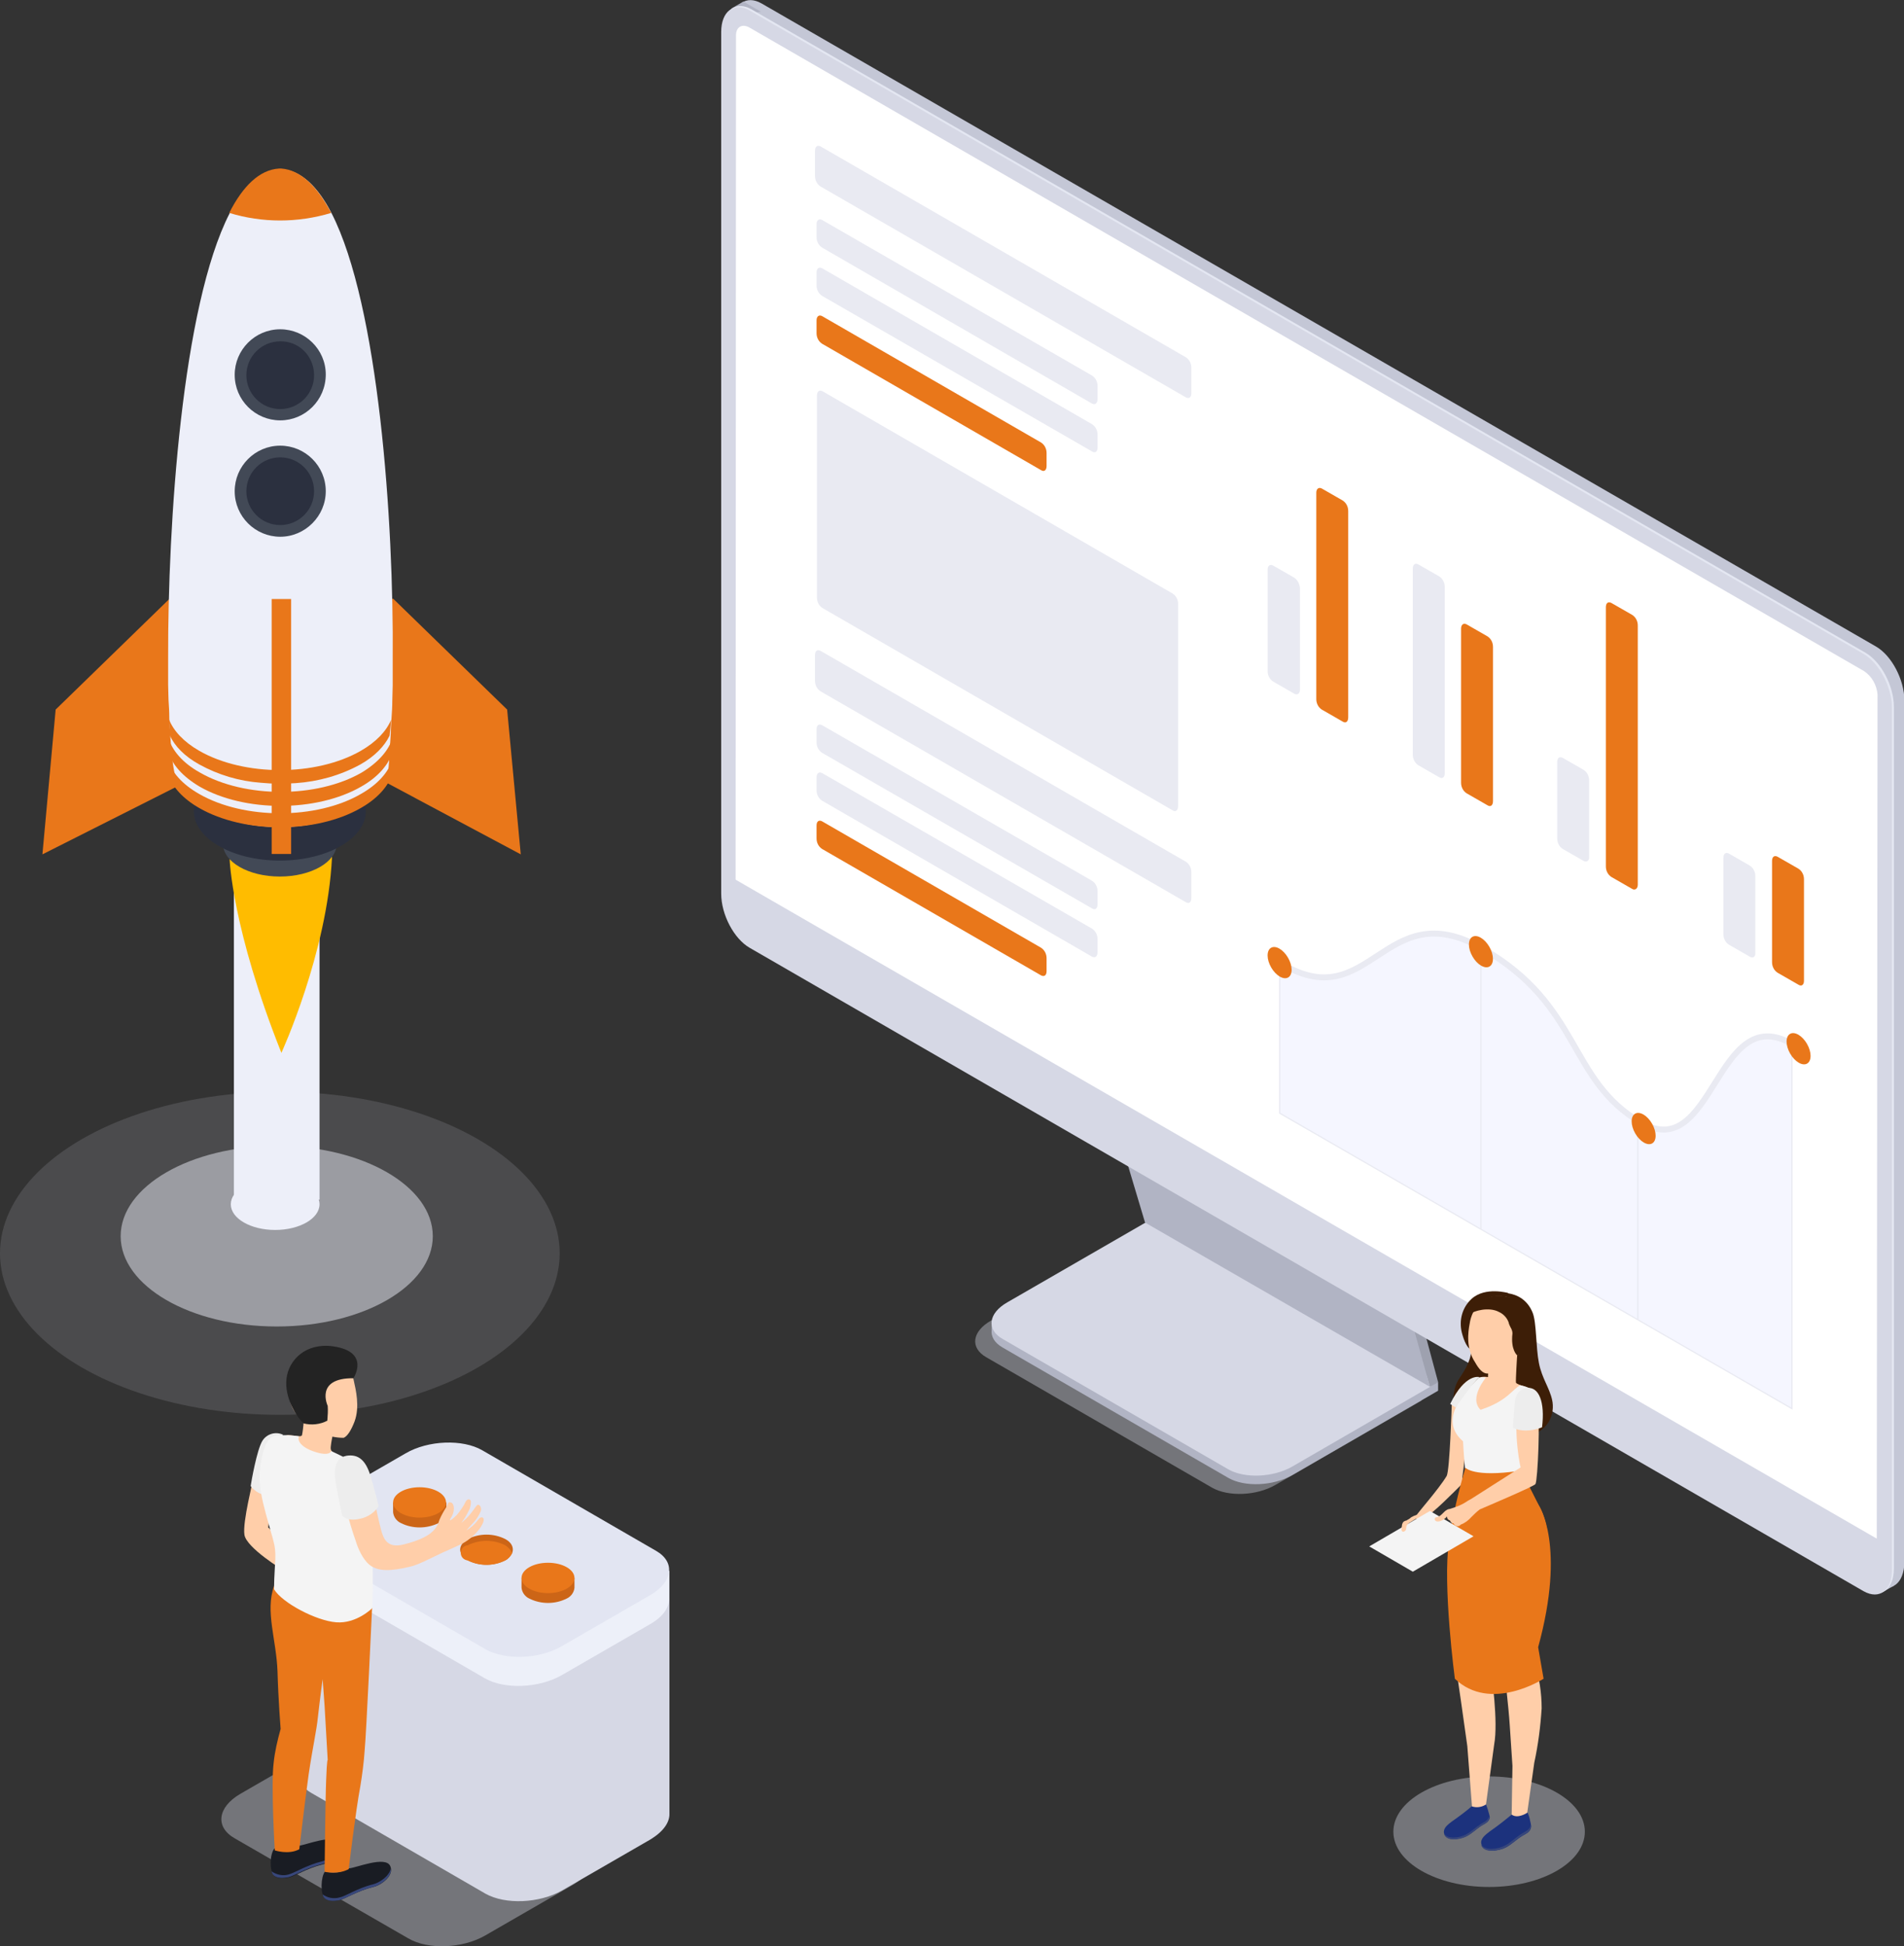 <?xml version="1.0" encoding="utf-8"?>
<!-- Generator: Adobe Illustrator 25.1.0, SVG Export Plug-In . SVG Version: 6.00 Build 0)  -->
<svg version="1.1" id="Layer_1" xmlns="http://www.w3.org/2000/svg" xmlns:xlink="http://www.w3.org/1999/xlink" x="0px" y="0px"
	 viewBox="0 0 489.2 500" style="enable-background:new 0 0 489.2 500;" xml:space="preserve">
<rect x="0" y="0" width="489.2" height="500" fill="#333333" stroke="none"/>
<style type="text/css">
	.st0{opacity:0.15;fill:#D6D8E5;enable-background:new    ;}
	.st1{opacity:0.5;fill:#EDEFF9;enable-background:new    ;}
	.st2{fill:#EDEFF9;}
	.st3{fill:#FFBC00;}
	.st4{fill:#E9771A;}
	.st5{fill:#424956;}
	.st6{fill:#494949;}
	.st7{fill:#2B303F;}
	.st8{opacity:0.4;fill:#D6D8E5;enable-background:new    ;}
	.st9{fill:#B1B4C4;}
	.st10{fill:#D6D8E5;}
	.st11{fill:#9EA1AF;}
	.st12{fill:#C4C7D6;}
	.st13{fill:#E4E7F2;}
	.st14{fill:#FFFFFF;}
	.st15{fill:#E9EAF2;}
	.st16{fill:#F5F6FF;}
	.st17{fill:none;stroke:#E9EAF2;stroke-width:0.31;stroke-miterlimit:10;}
	.st18{fill:none;stroke:#E9EAF2;stroke-width:1.53;stroke-miterlimit:10;}
	.st19{fill:#EDF0F9;}
	.st20{fill:#E2E5F2;}
	.st21{fill:#CC6517;}
	.st22{fill:#FFCEA9;}
	.st23{fill:#EDEDED;}
	.st24{fill:#191C23;}
	.st25{fill:#38477B;}
	.st26{fill:#F4F4F4;}
	.st27{fill:#232323;}
	.st28{fill:#3D1E07;}
	.st29{fill:#1C327D;}
</style>
<g id="Слой_2">
	<g id="Слой_1-2">
		<ellipse class="st0" cx="71.9" cy="322" rx="71.9" ry="41.5"/>
		<ellipse class="st1" cx="71.1" cy="317.6" rx="40.1" ry="23.2"/>
		<ellipse class="st2" cx="70.7" cy="309.4" rx="11.4" ry="6.6"/>
		<rect x="60.1" y="221.7" class="st2" width="22" height="86.5"/>
		<path class="st3" d="M59,220.8c0,0,0.6,17.8,13.3,49.7c0,0,11.8-25.7,13-50.2S59,220.8,59,220.8z"/>
		<polygon class="st4" points="43.6,153.8 14.3,182.3 10.9,219.5 46.2,201.7 52.7,156.4 		"/>
		<polygon class="st4" points="101,153.8 130.3,182.3 133.8,219.5 98.2,200.5 91.9,156.4 		"/>
		<ellipse class="st5" cx="71.9" cy="216.8" rx="14.6" ry="8.4"/>
		<polygon class="st6" points="49.9,208.4 49.9,200.9 93.9,200.9 93.9,208.7 		"/>
		<ellipse class="st7" cx="71.9" cy="208.4" rx="22.1" ry="12.7"/>
		<ellipse class="st2" cx="71.9" cy="197" rx="26.9" ry="15.5"/>
		<path class="st2" d="M100.9,169.3L100.9,169.3c0,1.2,0,2.5,0,3.7c0,1,0,2,0,3c0,1.4-0.1,2.6-0.1,3.9c0,1.6-0.1,3.1-0.2,4.5
			s-0.2,2.8-0.2,4.1c-0.4,5.6-0.4,9.8-1.1,11.4c-3.8,8.9-16.7,4-23.1,0.8c-2.3-1.2-3.9-2.1-3.9-2.1h-0.6c0,0-1.8,1-4.6,2.1
			c-6.7,2.7-18.6,7.5-21.9-0.8c-0.6-1.5-1.2-6.4-1.5-11.5c-0.1-1.3-0.2-2.6-0.2-4.1s-0.1-2.9-0.2-4.5c0-1.2-0.1-2.5-0.1-3.9
			c0-1,0-2,0-3l0,0v-3.7l0,0C43.1,134.4,46.8,78.6,59,54.8c3.5-6.9,7.8-11.1,12.8-11.3l0,0h0.6l0,0c5,0.3,9.3,4.5,12.8,11.3
			C97.3,78.4,101.2,134,100.9,169.3z"/>
		<circle class="st7" cx="72" cy="126.2" r="10.2"/>
		<path class="st5" d="M72,137.9c-6.4,0-11.7-5.2-11.7-11.7c0-6.4,5.2-11.7,11.7-11.7c6.4,0,11.7,5.2,11.7,11.7
			C83.7,132.6,78.4,137.9,72,137.9z M72,117.5c-4.8,0-8.7,3.9-8.7,8.7c0,4.8,3.9,8.7,8.7,8.7s8.7-3.9,8.7-8.7c0,0,0,0,0,0
			C80.7,121.4,76.8,117.5,72,117.5z"/>
		<circle class="st7" cx="72" cy="96.3" r="10.2"/>
		<path class="st5" d="M72,108c-6.4,0-11.7-5.2-11.7-11.7c0-6.4,5.2-11.7,11.7-11.7c6.4,0,11.7,5.2,11.7,11.6
			C83.7,102.8,78.4,108,72,108z M72,87.7c-4.8,0-8.7,3.9-8.7,8.7s3.9,8.7,8.7,8.7c4.8,0,8.7-3.9,8.7-8.7c0,0,0,0,0,0
			C80.7,91.5,76.8,87.6,72,87.7L72,87.7L72,87.7z"/>
		<path class="st4" d="M100.9,189.4c0,1.2,0,2.5,0,3.7c-1,3.3-3.7,6.5-8.1,9c-11.5,6.6-30,6.6-41.5,0c-4.4-2.6-7.1-5.7-8.1-9l0,0
			v-3.7c1,3.4,3.7,6.6,8.2,9.1c11.5,6.6,30,6.6,41.5,0C97.2,195.9,100,192.7,100.9,189.4z"/>
		<path class="st4" d="M100.8,195.2c0,1.3-0.1,2.6-0.1,3.9c-1.1,3.1-3.8,6.1-8,8.5c-11.5,6.6-30,6.6-41.5,0c-4.2-2.4-6.9-5.4-8-8.6
			c0-1.2-0.1-2.5-0.1-3.9c1,3.3,3.7,6.4,8.1,8.9c11.5,6.6,30.1,6.6,41.5,0C97.1,201.5,99.8,198.4,100.8,195.2z"/>
		<path class="st4" d="M100.5,184.9c-1.2,2.9-3.8,5.7-7.8,8c-11.5,6.6-30,6.6-41.5,0c-4-2.3-6.6-5.1-7.8-8.1
			c0.1,1.5,0.2,2.8,0.2,4.1c1.3,2.8,3.8,5.4,7.6,7.5c4.9,2.7,10.3,4.3,15.8,4.7c3,0.3,6,0.3,9,0.1c5.8-0.4,11.5-2,16.6-4.8
			c3.7-2.1,6.2-4.7,7.5-7.4L100.5,184.9z"/>
		<path class="st4" d="M85.1,54.7c-8.6,2.6-17.7,2.6-26.2,0c3.5-6.9,7.8-11.1,12.8-11.4l0,0h0.6l0,0C77.3,43.7,81.5,47.9,85.1,54.7z
			"/>
		<rect x="69.8" y="153.9" class="st4" width="5" height="65.5"/>
		<g id="monitor">
			<path class="st8" d="M311.4,382.2l-58-33.5c-4.2-2.4-3.7-6.6,1.2-9.4l37.6-21.7l73.1,42.2l-37.6,21.7
				C322.9,384.3,315.6,384.6,311.4,382.2z"/>
			<path class="st9" d="M315.6,379.7l-58-33.5c-4.2-2.4-3.7-6.6,1.2-9.4l37.6-21.7l73.1,42.2L332,379
				C327.1,381.8,319.8,382.1,315.6,379.7z"/>
			<polygon class="st9" points="369.5,357.3 369.5,355.1 366.1,357 			"/>
			<polygon class="st9" points="254.8,342.2 254.8,340 258.3,341.4 			"/>
			<path class="st10" d="M315.6,377.5l-58-33.5c-4.2-2.4-3.7-6.6,1.2-9.4l37.6-21.7l73.1,42.2L332,376.8
				C327.1,379.6,319.8,379.9,315.6,377.5z"/>
			<polygon class="st11" points="296.6,313 287.5,282.9 361.5,325.3 369.5,355.1 			"/>
			<path class="st11" d="M367.4,356.3l2.1-1.2l-3.2-2.5L367.4,356.3z"/>
			<polygon class="st9" points="294.2,314.1 285.2,284 359.1,326.5 367.4,356.3 			"/>
			<path class="st12" d="M482,407L195.7,241.7c-4-2.3-7.3-8.5-7.3-13.9V6.4c0-5.4,3.3-7.8,7.3-5.5L482,166.1c4,2.3,7.3,8.5,7.3,13.9
				v221.4C489.2,406.8,486,409.3,482,407z"/>
			<polygon class="st12" points="483.4,409.2 486.6,407.4 485.2,398 			"/>
			<path class="st9" d="M187.9,2.2l3.1-1.8l4.5,2.6c0,0-4.8,0.7-4.9,0.7S187.9,2.2,187.9,2.2z"/>
			<path class="st13" d="M479.3,408.5L193.1,243.2c-4-2.3-7.3-8.5-7.3-13.9V7.9c0-5.3,3.2-7.8,7.3-5.5l286.2,165.3
				c4,2.3,7.3,8.5,7.3,13.9V403C486.6,408.3,483.4,410.8,479.3,408.5z"/>
			<path class="st10" d="M478.8,408.8L192.6,243.5c-4-2.3-7.3-8.5-7.3-13.9V8.2c0-5.3,3.3-7.8,7.3-5.5L478.8,168
				c4,2.3,7.3,8.5,7.3,13.9v221.4C486.1,408.6,482.9,411.1,478.8,408.8z"/>
			<path class="st14" d="M482.2,395.3L189,226l0.1-216.9c0-2.2,1.6-3.1,3.5-2l286.3,165.3c2,1.3,3.3,3.6,3.5,6L482.2,395.3z"/>
			<path class="st15" d="M304.7,102.1l-93.9-54.2c-0.9-0.6-1.4-1.6-1.4-2.7v-6.5c0-1,0.6-1.5,1.4-1.1l93.9,54.2
				c0.9,0.6,1.4,1.6,1.4,2.7v6.5C306.1,102.1,305.5,102.5,304.7,102.1z"/>
			<path class="st15" d="M280.6,103.7l-69.4-40.1c-0.9-0.6-1.4-1.6-1.4-2.7v-3.3c0-1,0.6-1.5,1.4-1.1l69.4,40
				c0.9,0.6,1.4,1.6,1.4,2.7v3.3C282,103.6,281.4,104.1,280.6,103.7z"/>
			<path class="st15" d="M280.6,116l-69.4-40c-0.9-0.6-1.4-1.6-1.4-2.7V70c0-1,0.6-1.5,1.4-1.1l69.4,40.1c0.9,0.6,1.4,1.6,1.4,2.7
				v3.3C282,116,281.4,116.5,280.6,116z"/>
			<path class="st4" d="M267.5,120.8l-56.3-32.5c-0.9-0.6-1.4-1.6-1.4-2.7v-3.3c0-1,0.6-1.5,1.4-1.1l56.3,32.5
				c0.9,0.6,1.4,1.6,1.4,2.7v3.3C268.9,120.8,268.3,121.3,267.5,120.8z"/>
			<path class="st15" d="M304.7,231.8l-93.9-54.2c-0.9-0.6-1.4-1.6-1.4-2.7v-6.6c0-1.1,0.6-1.5,1.4-1.1l93.9,54.2
				c0.9,0.6,1.4,1.6,1.4,2.7v6.6C306.1,231.8,305.5,232.3,304.7,231.8z"/>
			<path class="st15" d="M280.6,233.4l-69.4-40c-0.9-0.6-1.4-1.6-1.4-2.7v-3.3c0-1.1,0.6-1.5,1.4-1.1l69.4,40
				c0.9,0.6,1.4,1.6,1.4,2.7v3.3C282,233.4,281.4,233.9,280.6,233.4z"/>
			<path class="st15" d="M280.6,245.8l-69.4-40.1c-0.9-0.6-1.4-1.6-1.4-2.7v-3.3c0-1,0.6-1.5,1.4-1.1l69.4,40
				c0.9,0.6,1.4,1.6,1.4,2.7v3.3C282,245.7,281.4,246.2,280.6,245.8z"/>
			<path class="st4" d="M267.5,250.6l-56.3-32.5c-0.9-0.6-1.4-1.6-1.4-2.7v-3.3c0-1.1,0.6-1.5,1.4-1.1l56.3,32.5
				c0.9,0.6,1.4,1.6,1.4,2.7v3.3C268.9,250.6,268.3,251,267.5,250.6z"/>
			<path class="st16" d="M329.9,247.9c0,0,10.4,8.7,25.3-3.2c10.7-8.8,20.2-3.8,25.5-0.8s13,4.8,27.6,31.3c0,0,4.8,8.3,12.6,12.8
				s11.6,2.3,17.8-7s10.2-19.6,21.6-12.9v93.7L328.8,286v-38.7L329.9,247.9z"/>
			<path class="st15" d="M301.3,208.2l-90-52c-0.9-0.6-1.4-1.6-1.4-2.7v-51.9c0-1,0.6-1.5,1.4-1.1l90,52c0.9,0.6,1.4,1.6,1.4,2.7
				v51.9C302.7,208.2,302,208.7,301.3,208.2z"/>
			<polyline class="st17" points="328.8,245.8 328.8,286 460.4,361.9 460.4,268.2 			"/>
			<line class="st17" x1="380.5" y1="244.5" x2="380.5" y2="315.7"/>
			<line class="st17" x1="420.8" y1="289.5" x2="420.8" y2="339"/>
			<path class="st18" d="M328.8,247.3c23.3,14.5,26.6-18.2,52.1-3.6s21.9,33.8,40.7,44.7s19.2-31.5,38.8-20.2"/>
			<ellipse transform="matrix(0.866 -0.5 0.5 0.866 -71.261 223.016)" class="st4" cx="380.5" cy="244.5" rx="2.5" ry="4.4"/>
			
				<ellipse transform="matrix(0.867 -0.498 0.498 0.867 -72.725 266.129)" class="st4" cx="462.2" cy="269.3" rx="2.5" ry="4.4"/>
			
				<ellipse transform="matrix(0.867 -0.498 0.498 0.867 -88.235 249.042)" class="st4" cx="422.4" cy="289.8" rx="2.5" ry="4.4"/>
			<ellipse transform="matrix(0.866 -0.5 0.5 0.866 -79.615 197.552)" class="st4" cx="328.8" cy="247.3" rx="2.5" ry="4.4"/>
			<path class="st15" d="M332.5,178.2l-5.4-3.1c-0.9-0.6-1.4-1.6-1.4-2.7v-26c0-1.1,0.6-1.5,1.4-1.1l5.4,3.1
				c0.9,0.6,1.4,1.6,1.5,2.7v26.1C334,178.2,333.3,178.7,332.5,178.2z"/>
			<path class="st4" d="M345,185.4l-5.4-3.1c-0.9-0.6-1.4-1.6-1.4-2.7v-53c0-1,0.6-1.5,1.4-1.1l5.4,3.1c0.9,0.6,1.4,1.6,1.4,2.7v53
				C346.4,185.4,345.8,185.9,345,185.4z"/>
			<path class="st15" d="M369.8,199.7l-5.4-3.1c-0.9-0.6-1.4-1.6-1.4-2.7v-47.8c0-1.1,0.6-1.5,1.4-1.1l5.4,3.1
				c0.9,0.6,1.4,1.6,1.4,2.7v47.9C371.2,199.7,370.6,200.2,369.8,199.7z"/>
			<path class="st4" d="M382.2,206.9l-5.4-3.1c-0.9-0.6-1.4-1.6-1.4-2.7v-39.6c0-1,0.6-1.5,1.4-1.1l5.4,3.1c0.9,0.6,1.4,1.6,1.4,2.7
				v39.6C383.6,206.9,383,207.4,382.2,206.9z"/>
			<path class="st15" d="M406.9,221.2l-5.4-3.1c-0.9-0.6-1.4-1.6-1.4-2.7v-19.6c0-1.1,0.6-1.5,1.4-1.1l5.4,3.1
				c0.9,0.6,1.4,1.6,1.4,2.7v19.6C408.4,221.1,407.7,221.6,406.9,221.2z"/>
			<path class="st4" d="M419.4,228.4l-5.4-3.1c-0.9-0.6-1.4-1.6-1.4-2.7v-66.6c0-1.1,0.6-1.5,1.4-1.1l5.4,3.1
				c0.9,0.6,1.4,1.6,1.4,2.7v66.6C420.8,228.3,420.1,228.8,419.4,228.4z"/>
			<path class="st15" d="M449.6,245.8l-5.4-3.1c-0.9-0.6-1.4-1.6-1.4-2.7v-19.6c0-1.1,0.6-1.5,1.4-1.1l5.4,3.1
				c0.9,0.6,1.4,1.6,1.4,2.7v19.6C451.1,245.8,450.4,246.3,449.6,245.8z"/>
			<path class="st4" d="M462.1,253l-5.4-3.1c-0.9-0.6-1.4-1.6-1.4-2.7v-26c0-1.1,0.6-1.5,1.4-1.1l5.4,3.1c0.9,0.6,1.4,1.6,1.4,2.7
				V252C463.5,253,462.9,253.5,462.1,253z"/>
		</g>
		<path class="st8" d="M104.9,498l-44.6-25.7c-5.1-2.9-4.4-8,1.4-11.4l22.7-13.1c5.8-3.4,14.7-3.8,19.7-0.8l44.6,25.8
			c5.1,2.9,4.4,8-1.4,11.4l-22.7,13.1C118.8,500.6,110,501,104.9,498z"/>
		<path class="st10" d="M172,465.9v-62.3l-95.3-10.7v62.7l0,0c-0.1,1.9,1,3.8,3.4,5.1l44.6,25.8c5.1,2.9,13.9,2.5,19.7-0.8
			l22.7-13.1C170.4,470.6,172.1,468.2,172,465.9L172,465.9z"/>
		<path class="st19" d="M171.9,410.4v-6.8h-7.3L123.9,380c-5.1-2.9-13.9-2.6-19.7,0.8L81.5,394c-0.4,0.2-0.8,0.5-1.2,0.8l-3.7-1.9
			c0,0,0,7.2,0,7.4l0,0c-0.1,1.9,1,3.7,3.4,5.1l44.6,25.8c5.1,2.9,13.9,2.5,19.7-0.8l22.7-13.1C170.5,415.3,172.1,412.8,171.9,410.4
			L171.9,410.4z"/>
		<path class="st20" d="M124.7,423.7l-44.6-25.8c-5.1-2.9-4.4-8,1.4-11.4l22.7-13.1c5.8-3.4,14.7-3.7,19.7-0.8l44.6,25.8
			c5.1,2.9,4.4,8-1.4,11.4l-22.7,13.1C138.6,426.3,129.8,426.6,124.7,423.7z"/>
		<path class="st21" d="M114.7,388.5V386h-1.5l-0.5-0.3c-3-1.5-6.6-1.5-9.7,0c-0.3,0.2-0.6,0.4-0.8,0.6l-1.2-0.3v2.5
			c0.1,1.2,0.9,2.3,2,2.8c3,1.5,6.6,1.5,9.7,0C113.8,390.8,114.6,389.8,114.7,388.5z"/>
		<ellipse class="st4" cx="107.8" cy="386" rx="6.8" ry="3.9"/>
		<path class="st21" d="M131.6,399c-0.4,0.8-1,1.5-1.8,1.9c-3,1.5-6.6,1.5-9.6,0c-0.8-0.4-1.5-1.1-1.8-1.9c-0.5-1.3,0.1-2.6,1.8-3.6
			c3-1.5,6.6-1.5,9.6,0C131.5,396.3,132.1,397.7,131.6,399z"/>
		<path class="st4" d="M131.6,399c-0.4,0.8-1,1.5-1.8,1.9c-3,1.5-6.6,1.5-9.6,0c-1.1-0.1-1.9-1-1.8-2.1c0.1-1,0.8-1.7,1.8-1.8
			c3-1.5,6.6-1.5,9.6,0C130.6,397.5,131.2,398.2,131.6,399z"/>
		<path class="st21" d="M147.6,407.9v-2.5h-1.5l-0.5-0.3c-3-1.5-6.6-1.5-9.6,0c-0.3,0.2-0.6,0.4-0.8,0.6l-1.2-0.3v2.5
			c0.1,1.2,0.9,2.3,2,2.8c3,1.5,6.6,1.5,9.6,0C146.7,410.2,147.5,409.1,147.6,407.9z"/>
		<ellipse class="st4" cx="140.8" cy="405.4" rx="6.8" ry="3.9"/>
		<g id="Men_2">
			<path id="_Контур_" class="st22" d="M65.3,378.5c-0.3,2.3-3,12.4-2.5,15.8s10.1,9.2,10.1,9.2l1.3-5.9l-5.3-5.2l1.4-9.8
				L65.3,378.5z"/>
			<path id="_Контур_2" class="st23" d="M72.7,368.6c-1.9-0.9-4.2-0.2-5.3,1.6c-1.4,2.3-2.8,10.3-3,11.6c0,0,2,2.7,4.9,2.3
				L72.7,368.6z"/>
			<path class="st24" d="M83.5,480.8c2.1,0.6,4.3,0.3,6.2-0.8c1.5,0,9.5-3.4,10.6-0.5c1,2.5-2.5,4.9-4.4,5.3c-4.1,1-7.1,3-8.7,3.4
				c-1.2,0.2-2.8,0.4-3.8-0.5C82.3,486.5,82.4,482.3,83.5,480.8z"/>
			<path class="st25" d="M87.2,487.5c1.6-0.3,4.6-2.4,8.7-3.4c1.6-0.4,4.2-2.1,4.5-4.1c0.4,2.3-2.8,4.4-4.5,4.8
				c-4.1,1-7.1,3-8.7,3.4c-1.2,0.2-2.8,0.4-3.8-0.5c-0.3-0.3-0.4-0.6-0.5-1C84.1,487.6,85.7,487.9,87.2,487.5z"/>
			<path class="st24" d="M70.5,474.9c2.1,0.6,4.3,0.3,6.2-0.7c1.5,0,9.5-3.4,10.6-0.5c1,2.5-2.5,4.9-4.4,5.3c-4.1,1-7.1,3-8.7,3.4
				c-1.2,0.2-2.8,0.4-3.8-0.5C69.2,480.6,69.3,476.4,70.5,474.9z"/>
			<path class="st25" d="M74.1,481.6c1.6-0.4,4.6-2.4,8.7-3.4c1.6-0.4,4.2-2.1,4.5-4.1c0.4,2.3-2.8,4.4-4.5,4.8
				c-4.1,1-7.1,3-8.7,3.4c-1.2,0.2-2.8,0.4-3.8-0.5c-0.3-0.3-0.4-0.6-0.5-1C71.1,481.7,72.7,482,74.1,481.6z"/>
			<path id="_Контур_3" class="st4" d="M70.3,453c0.3-3,1-5.9,1.8-8.8c0,0-0.6-7.6-0.8-14.8c-0.3-8.2-3.2-15.4-0.9-21.9
				l25.2,5.6c0,0-1.5,32.6-1.9,36.5c-0.2,3.1-0.6,6.1-1.1,9.2c-1.2,6.3-3,21.4-3,21.4c-2.7,1.5-6.2,0.7-6.2,0.7s0.2-19,0.4-23.6
				c0.2-5.6,0.4-5.1,0.4-5.1l-0.8-13.9l-0.5-6.9c0,0-0.7,5.1-1.2,9.6c-0.4,3.9-1.3,7.5-2.4,14.9c-0.9,6.4-2.4,19.2-2.4,19.2
				c-2.7,1.5-6.3,0.3-6.3,0.3S69.6,458.6,70.3,453z"/>
			<path id="_Контур_4" class="st22" d="M74,368.7c1.9,0.1,3.4,0.6,3.6,0c0.2-1,0.3-2,0.4-3c-0.2-0.6-0.4-1.2-0.4-1.2
				c-2.4-1.5-3.2-4.1-3.5-7.1c-0.5-5.2,2.3-9.7,7.4-10.3c4.9-0.5,8.5,2.9,9.4,7.6c0.5,2.3,1.6,6.7,0.2,10.5
				c-0.8,2.1-1.8,3.8-2.8,4.2c-1,0-1.9-0.1-2.9-0.3l0,0c0,0-0.3,1.4-0.4,2.4s-0.1,1.4,1.7,2.5s-2.8,3.5-5.8,3.3s-6.4-2-7.4-4
				C72.6,371.2,72.7,368.7,74,368.7z"/>
			<path id="_Контур_5" class="st26" d="M76.8,369c-0.5,1.3,0.8,3,4.4,4.1s3.9-0.3,3.9-0.3c2.4,1.1,4.7,2.3,7,3.6
				c2.2,1.5,3.1,5.9,3.4,13.3c0.3,8.6,0.4,21.3,0.1,23.5c0,0-4,4-9.2,3.6s-13.9-5-16-8.5c0.1-7.5,0.9-8.7-0.3-13
				c-2.8-9.9-4.2-14-2.9-20.5c1.1-5.4,2.7-6.1,4.8-6C73.6,368.6,75.2,368.8,76.8,369z"/>
			<path id="_Контур_6" class="st22" d="M103.7,396.8c-4.3,1.1-5.2-1.6-5.8-3.8c-1.4-5.4-2.1-10.2-3.1-13.3
				c-1.2-3.6-2.4-4.2-4.2-4.9c-2-0.8-3.8,0.9-3.1,5.5c0.8,5.3,2.1,10.5,3.9,15.6c0.5,1.7,1.7,4.6,3.5,6.1c2.2,1.8,5.5,1.7,10.5,0.5
				c2.1-0.5,4.5-1.8,8.5-3.7c1.1-0.5,1.9-0.8,4-1.8c2.1-0.9,3.9-2.4,5.3-4.2c1.1-1.6,1.2-2.3,1-2.7s-0.8-0.4-1.3,0.3
				c-0.8,1.1-1.9,2.1-3.1,2.8c0,0,1.3-1.4,2.1-2.3c0.7-0.8,1.2-1.7,1.6-2.6c0.4-0.9-0.4-2.2-1-1.5s-0.9,1.3-2,2.6
				c-0.6,0.7-1.3,1.3-2,1.9c0.7-0.9,1.3-1.9,1.8-2.9c0.5-0.8,0.7-1.7,0.7-2.6c0-0.5-0.7-1-1.3-0.1c-0.6,1.3-1.4,2.4-2.3,3.5
				c-1,1-1.8,1.6-1.8,1.3s0.6-0.8,0.9-2s0-2.4-0.7-2.5s-0.5-0.1-1,1c-0.7,1.1-1.4,2.3-1.9,3.5c-0.3,1.1-0.9,2.2-1.8,3
				C110.1,394.5,107.8,395.8,103.7,396.8z"/>
			<path id="_Контур_7" class="st23" d="M89.1,374c2.8-0.4,4.8,0.9,6.1,5.2s2.1,7.8,2.1,7.8c-1.1,1.6-2.8,2.8-4.8,3.2
				c-3.4,0.8-4.6-0.8-4.6-0.8s-0.9-4.5-1.5-7.6S85.5,374.6,89.1,374z"/>
			<path class="st27" d="M90.8,354.1c0,0,4.5-6.8-5.2-8.2c-7-1-11.5,3.5-12,8.4c-0.5,4.7,2.4,9.5,4.4,11.4c2,0.5,4.2,0.3,6.1-0.7
				c0.1-1.3,0.2-2.5,0.1-3.8C84.2,361.2,80.8,354,90.8,354.1z"/>
		</g>
		<ellipse class="st8" cx="382.6" cy="470.6" rx="24.6" ry="14.2"/>
		<g id="Girl_14">
			<path id="_Контур_8" class="st28" d="M382.4,333.4c1-1.6,8.8-2.7,11.4,3.9c1,2.5,0.8,8.9,1.6,12.9s2.7,6.3,3.4,9.5
				s-0.4,8.7-8.3,9.7s-13.9-1.8-15.7-4.3s-1.9-7.8,0-10.7s3.4-5.2,3.3-8.9L382.4,333.4z"/>
			<path id="_Контур_9" class="st28" d="M387.5,332.2c0,0-5.9-1.7-9.4,1.5c-2.4,2.2-3.3,5.5-2.5,8.7c0.5,1.9,1.4,4.4,2.9,4.5
				S387.5,332.2,387.5,332.2z"/>
			<path id="_Контур_10" class="st22" d="M389.8,348.2c0,0-0.4,6.5-0.3,7s2.6,1,3.2,1.5s-3.5,7.2-5.7,8.2s-8.8-1.5-9.3-4.8
				c-0.4-3.1,1.9-5.4,2.8-6.3c0.6-0.1,1.2-0.1,1.8,0l0.2-3.2C385.5,349.7,389.8,348.2,389.8,348.2z"/>
			<path class="st22" d="M374,360.5c0-0.2-1,0.3-1,0.4s-0.5,16.8-1.3,18.3l0,0c-2.1,3.5-7.6,9.6-7.8,10.2c-0.4,2,0.8,0.2,2.7,0
				c1.1-0.1,7.4-6.5,8.8-7.9l0.1,0v-0.2l0.2-0.2c0-0.5,0-0.9,0-1.4C378.3,361.6,375.1,360.4,374,360.5z"/>
			<path id="_Контур_11" class="st26" d="M390.6,355.9c1.8,0.3,3.9,1.3,4.2,2.3c0.8,3.6,0.6,7.4-0.5,10.9
				c-1.6,4.2-2.7,6.9-3.6,8.7c0,0-7.9,3.4-14.3-0.6c0,0-0.4-4.5-0.5-6.9c-5.9-5.1-0.9-11.5,4.1-16.4c0.6-0.1,1.2-0.1,1.8,0
				c0,0-4.5,5.3-1.4,8.3C387.2,360,388.5,357,390.6,355.9z"/>
			<path id="_Контур_12" class="st22" d="M377.6,340.1L377.6,340.1c0.6-4.2,3.7-7.4,8-7.1c4.6,0.2,8.1,4.2,7.9,8.7
				c-0.1,2.6-1.5,5-3.7,6.5c-0.1,0.6-0.4,1.2-0.7,1.8c-1.5,1.8-5.6,2.9-6.9,2.9c-1.2,0-2.2-1.1-3.2-2.9
				C376.6,346.4,377.2,342.2,377.6,340.1z"/>
			<path class="st28" d="M386.9,333.1c3,0.6,5.5,1.5,6.4,4.4c0.6,2.1,1.3,6,0.6,7.6l-0.4,1.2l-3.7,1.9c0,0-1.7-1.4-1.2-5.6
				c0-0.6-0.2-1.1-0.5-1.6c-0.2-0.4-0.4-0.8-0.5-1.3c-0.4-1.1-1.3-2.1-2.4-2.6c-2.7-1.5-6.7-0.2-7.3,0.4
				C379.5,334.1,383.2,332.2,386.9,333.1z"/>
			<path class="st29" d="M392.4,465.7c-1.5,1.2-3.9,0.4-4,0.5c-1.8,1.5-3.7,3-5.6,4.3c-1,0.8-2.5,1.8-2.2,3.2c0.5,2.6,4.6,1.8,6.2,1
				s2.8-2.1,4.3-3c1-0.6,2.1-1,2.3-2.3C393.4,468.5,392.7,465.7,392.4,465.7z"/>
			<path class="st25" d="M393.3,468.8c-0.2,1.3-1.2,1.6-2.3,2.3c-1.5,0.9-2.8,2.3-4.4,3.1s-5,1.5-6.1-0.4c0.5,2.5,4.6,1.7,6.2,0.9
				s2.8-2.1,4.3-3c1-0.6,2.1-1,2.3-2.3C393.4,469.2,393.4,469,393.3,468.8z"/>
			<path class="st29" d="M381.7,463.5c-1.4,1.1-3.5,0.5-3.6,0.6c-1.6,1.4-3.4,2.7-5.1,3.9c-0.9,0.7-2.2,1.6-2,2.9
				c0.4,2.4,4.2,1.6,5.7,0.9s2.6-1.9,4-2.8c1-0.6,1.9-0.9,2.1-2.1C382.7,466.3,381.9,463.5,381.7,463.5z"/>
			<path class="st25" d="M382.6,466.5c-0.2,1.2-1.1,1.5-2.1,2.1c-1.4,0.9-2.6,2.1-4,2.8s-4.6,1.3-5.5-0.4c0.5,2.3,4.2,1.6,5.6,0.9
				s2.6-1.9,4-2.8c1-0.6,1.9-0.9,2.1-2.1C382.6,466.9,382.6,466.7,382.6,466.5z"/>
			<path class="st22" d="M373.4,392.1c0.7-5.3,2.6-13,2.6-13c1.8,0.9,3.8,1.4,5.9,1.5c3,0,6-0.3,8.9-0.9c1,1.7,2,3.3,3.1,4.8
				c1.5,2.1,4.5,6.8,3.8,14.9c-0.5,5.3-3.4,27.8-3.4,27.8c1.2,3.8,1.8,7.7,1.8,11.7c-0.3,4.7-0.9,9.4-1.9,14l-1.8,12.8
				c0,0-2.4,1.7-4,0.5l0.2-12.5c-0.2-3.1-0.5-7.6-0.7-10.5c-0.3-4.7-1.2-12.1-1.4-14s-0.8-5.1-1.1-8.8s-1.6-22.2-1.6-22.2l-0.2,3.5
				c0,0-0.2,5.6-1,12.6s-1.1,10-1.1,10c0.8,1.4,1.3,2.9,1.6,4.5c0.1,1.5,1.9,13.4,0.8,19.4l-2.1,15.4c-1.1,0.7-2.4,0.9-3.6,0.5
				l-1.2-15.5c-0.8-5.9-2.6-18.4-2.9-20c-0.6-3.3-1-6.6-1.1-9.9C372.6,412,372.7,397.4,373.4,392.1z"/>
			<path class="st4" d="M390.8,377.7l4.6,9.1c0,0,7,10.2-0.2,36.4l1.4,8.1c0,0-13.6,8.8-22.8,0c0,0-3.2-24.2-1.5-35.3
				c0.9-6.4,2.4-12.7,4.2-18.9c0,0,2.2,2.5,13.7,0.8"/>
			<path class="st23" d="M380.1,353.8c0,0-3.6-1.1-7.5,6.9l1.4,0.9C374.1,361.6,377.9,355.8,380.1,353.8z"/>
			<g>
				<polygon class="st26" points="351.8,397.3 367.4,388.2 378.6,394.7 363,403.8 				"/>
			</g>
			<path class="st22" d="M365.4,388.9c-1,0.1-1.9,0.4-2.8,0.9c-0.3,0.3-0.6,0.5-1,0.7c-0.1,0.1-0.3,0.2-0.5,0.2
				c-0.2,0.1-0.5,0.2-0.6,0.4c-0.2,0.3-0.3,0.6-0.3,0.9c-0.1,0.4-0.1,0.8-0.1,1.1c0.1,0.6,0.7,0.5,1,0.1c0.2-0.2,0.2-0.4,0.2-0.7
				c0-0.5,0.3-0.9,0.7-1.2l3.7-2.3C365.8,389,365.6,388.9,365.4,388.9z"/>
			<path class="st22" d="M395,361c-0.5-2.1-2.2-1.4-3.6-2.7c-3.3,4.7-1.1,17.4-0.7,18.7l-12.7,8.1l0,0l-0.9,0.5
				c-1.4,1-3,1.6-4.7,2.1c-1.3,0.1-1.9,1.9-3.3,2.1c-0.3,0-0.5,0.3-0.5,0.5c0,0.1,0.1,0.3,0.2,0.4c0.5,0.5,2,0.1,3-1.1
				c0,0,0,0.1,0,0.1c0,0.4,0.2,0.7,0.6,0.9c0.1,0,0.2,0.1,0.2,0.1c0,0.1,0,0.2,0.1,0.2c0.1,0.3,0.4,0.5,0.8,0.5l0,0
				c0.1,0.4,0.6,0.7,1,0.7c0.3,0,0.6-0.1,0.8-0.4c1.1-0.4,2-1.1,2.8-2c0.7-0.7,1.3-1.3,2.1-1.9c3.5-1.5,13.8-5.9,14.3-6.5
				C395.1,380.4,395.8,364,395,361z"/>
			<path class="st23" d="M396.2,366.7c0,0-4.1,1.8-7.5,0.1l0.5-6.4c0,0,0-3.4,3.1-3.8S397,360.2,396.2,366.7z"/>
		</g>
	</g>
</g>
</svg>
